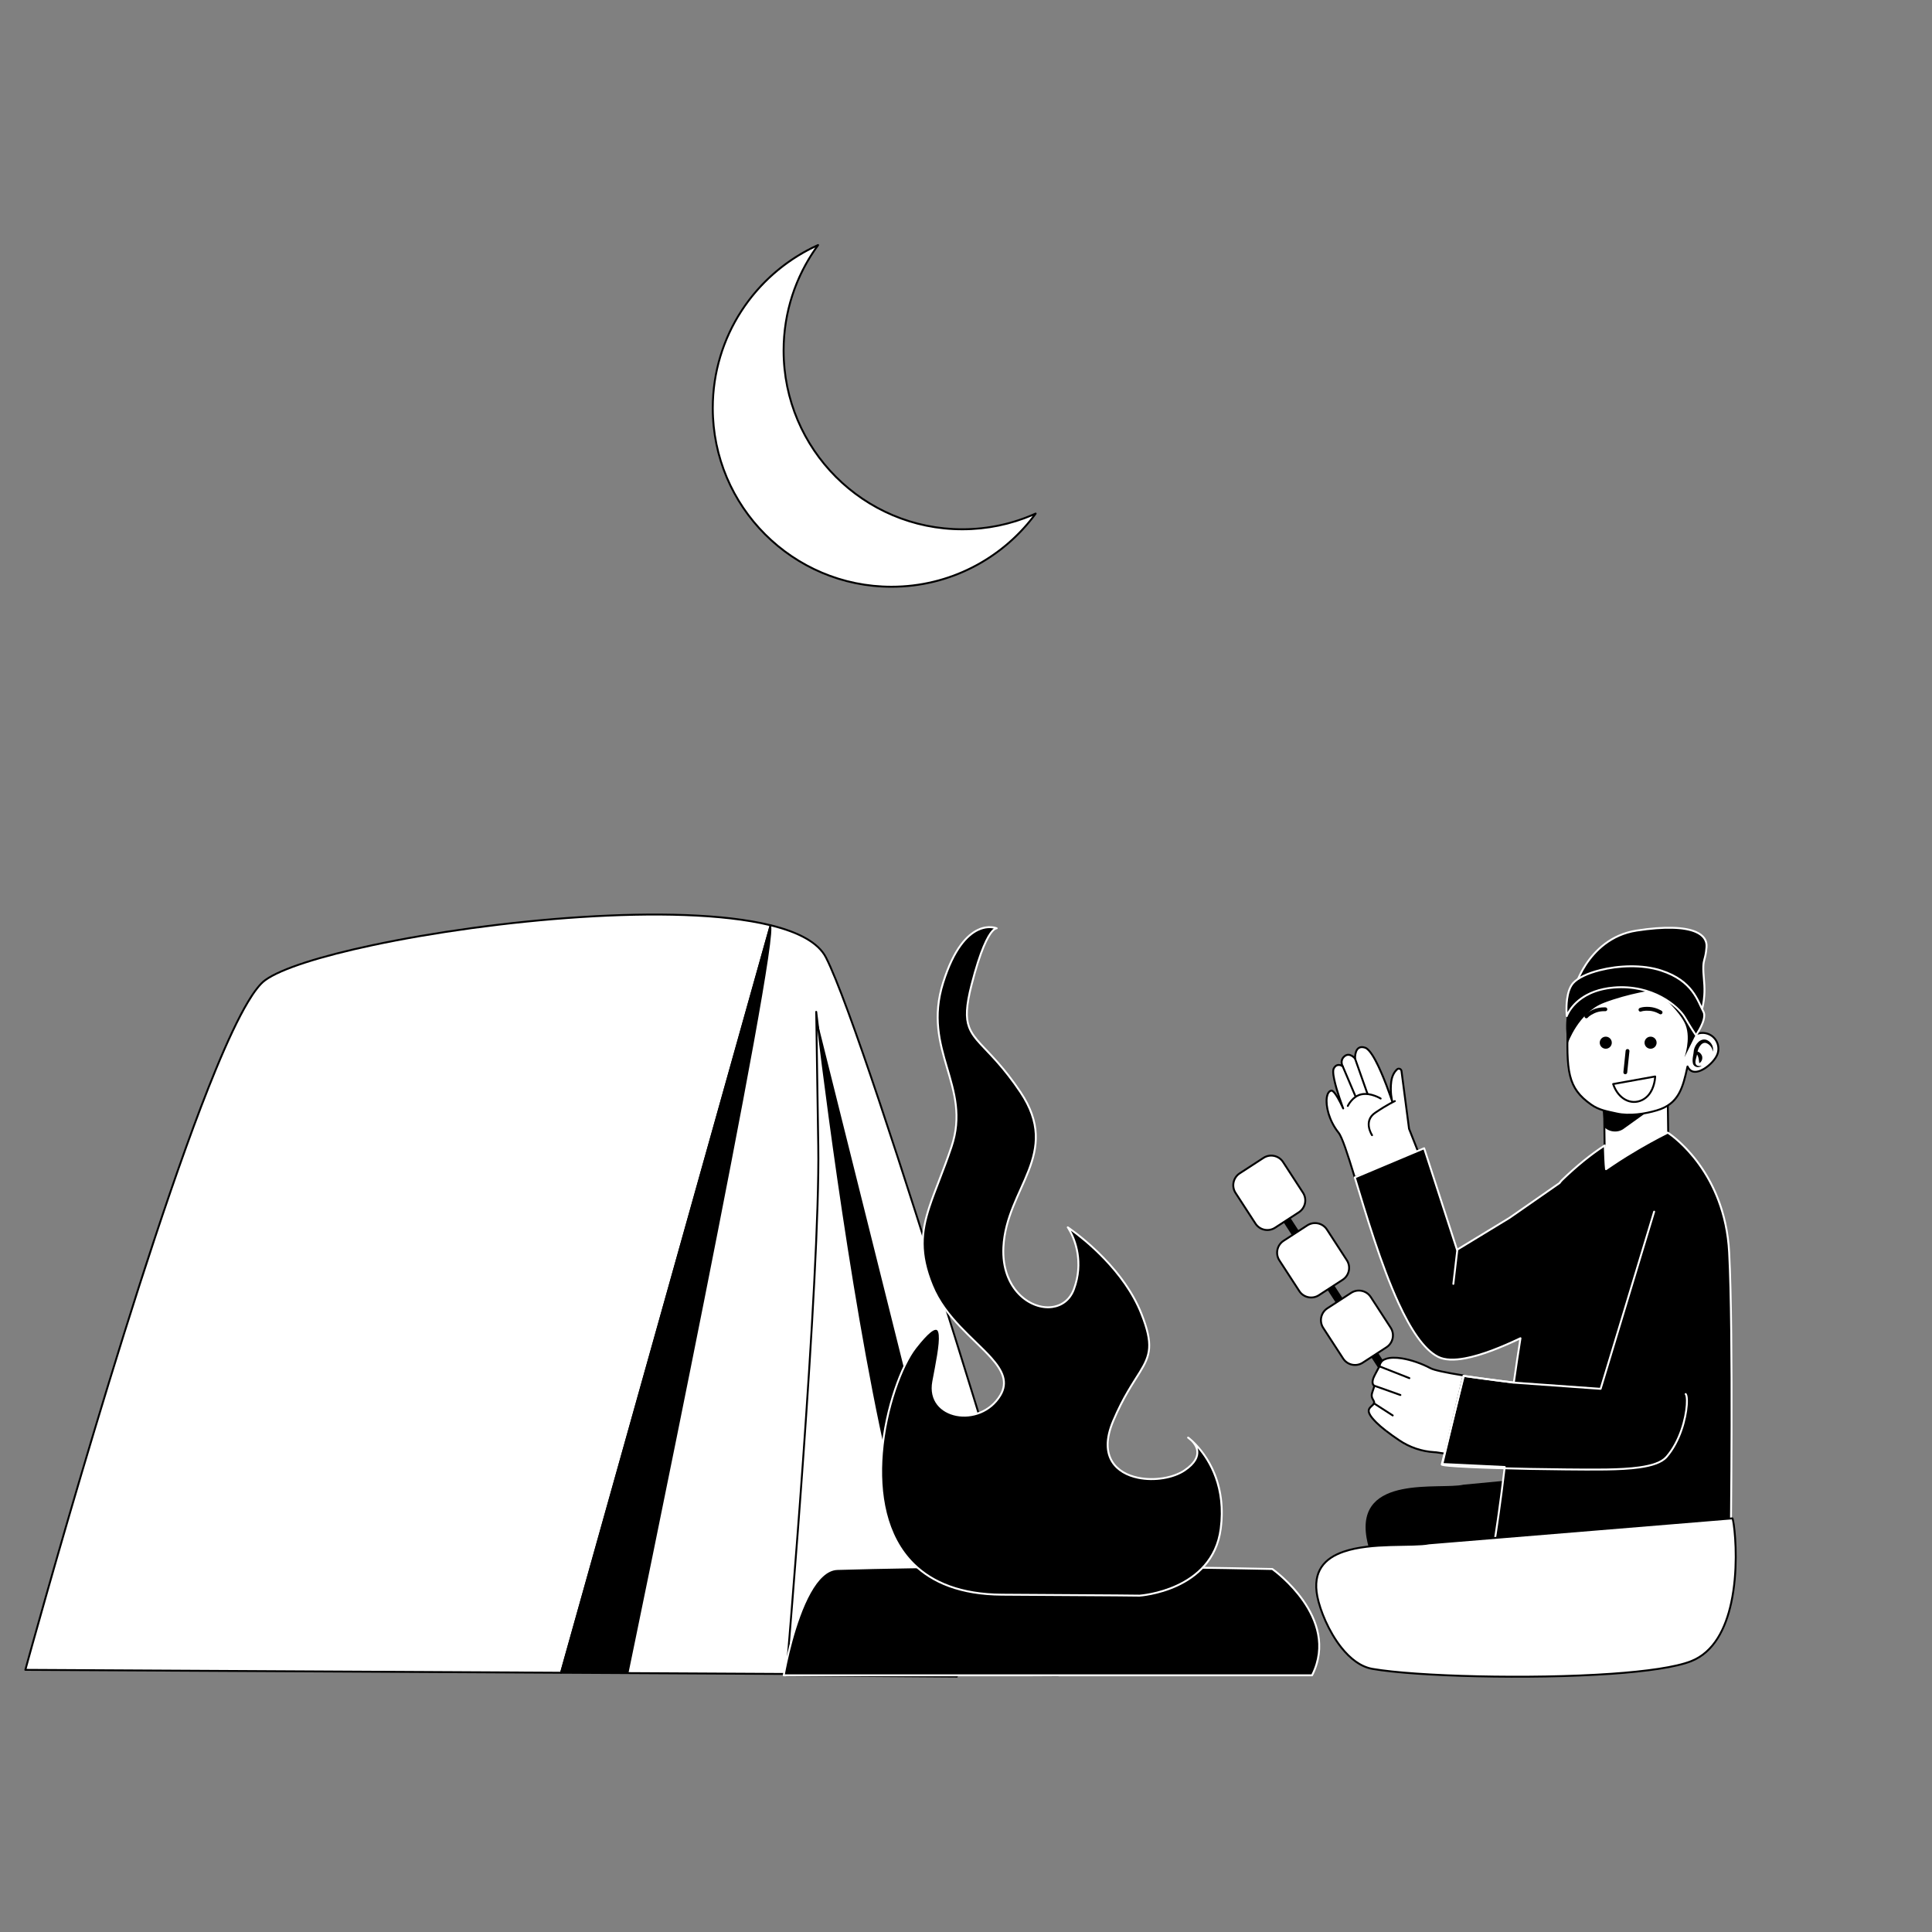 <svg width="168" height="168" viewBox="0 0 168 168" fill="none" xmlns="http://www.w3.org/2000/svg">
<rect x="0" y="0" width="168" height="168" fill="#808080" stroke="none"/>
<path fill-rule="evenodd" clip-rule="evenodd" d="M90.058 44.656C87.229 48.514 82.665 51.021 77.519 51.021C68.943 51.021 61.98 44.06 61.98 35.479C61.98 29.176 65.741 23.747 71.14 21.311C69.253 23.88 68.139 27.053 68.139 30.487C68.139 39.063 75.102 46.024 83.679 46.024C85.952 46.024 88.111 45.534 90.058 44.656Z" fill="white"/>
<path fill-rule="evenodd" clip-rule="evenodd" d="M90.126 44.709C87.282 48.584 82.692 51.105 77.519 51.105C68.897 51.105 61.897 44.104 61.897 35.479C61.897 29.145 65.678 23.681 71.106 21.231C71.141 21.218 71.181 21.227 71.205 21.258C71.229 21.284 71.23 21.328 71.208 21.359C69.331 23.915 68.222 27.071 68.222 30.487C68.222 39.015 75.148 45.94 83.679 45.94C85.94 45.94 88.088 45.455 90.024 44.581C90.059 44.568 90.099 44.576 90.123 44.607C90.147 44.634 90.148 44.678 90.126 44.709ZM89.802 44.863C87.921 45.662 85.852 46.108 83.679 46.108C75.056 46.108 68.056 39.108 68.056 30.487C68.056 27.15 69.103 24.056 70.888 21.518C65.672 24.003 62.063 29.322 62.063 35.479C62.063 44.011 68.989 50.937 77.519 50.937C82.524 50.937 86.976 48.553 89.802 44.863Z" fill="black"/>
<path d="M110.589 103.41L109.997 103.794L121.482 121.475L122.074 121.091L110.589 103.41Z" fill="black"/>
<path fill-rule="evenodd" clip-rule="evenodd" d="M111.571 101.047C111.201 100.477 110.437 100.317 109.868 100.687L107.802 102.029C107.232 102.399 107.068 103.161 107.439 103.731L109.171 106.398C109.542 106.969 110.304 107.129 110.875 106.759L112.941 105.417C113.51 105.047 113.674 104.285 113.304 103.714L111.571 101.047Z" fill="white"/>
<path fill-rule="evenodd" clip-rule="evenodd" d="M111.641 101.002L113.374 103.669C113.769 104.278 113.594 105.092 112.986 105.487L110.92 106.829C110.311 107.224 109.497 107.053 109.101 106.444L107.369 103.777C106.975 103.17 107.148 102.354 107.757 101.958L109.823 100.616C110.431 100.222 111.247 100.395 111.641 101.002ZM111.501 101.092C111.156 100.561 110.445 100.411 109.914 100.756L107.848 102.098C107.316 102.444 107.164 103.155 107.509 103.686L109.241 106.353C109.586 106.884 110.298 107.034 110.829 106.689L112.895 105.347C113.427 105.001 113.579 104.291 113.234 103.759L111.501 101.092Z" fill="black"/>
<path fill-rule="evenodd" clip-rule="evenodd" d="M115.383 106.915C115.012 106.344 114.249 106.185 113.68 106.554L111.614 107.896C111.044 108.267 110.88 109.029 111.251 109.599L112.983 112.266C113.354 112.836 114.116 112.997 114.687 112.627L116.752 111.285C117.321 110.915 117.486 110.152 117.115 109.582L115.383 106.915Z" fill="white"/>
<path fill-rule="evenodd" clip-rule="evenodd" d="M115.453 106.869L117.185 109.537C117.581 110.146 117.406 110.96 116.798 111.355L114.732 112.697C114.123 113.092 113.309 112.921 112.913 112.312L111.181 109.644C110.787 109.038 110.96 108.222 111.569 107.826L113.634 106.484C114.243 106.089 115.059 106.263 115.453 106.869ZM115.313 106.96C114.968 106.429 114.257 106.279 113.725 106.624L111.659 107.966C111.128 108.312 110.976 109.022 111.321 109.554L113.053 112.221C113.398 112.752 114.109 112.902 114.641 112.557L116.707 111.215C117.239 110.869 117.391 110.159 117.045 109.627L115.313 106.96Z" fill="black"/>
<path fill-rule="evenodd" clip-rule="evenodd" d="M119.195 112.783C118.824 112.213 118.061 112.053 117.492 112.423L115.426 113.765C114.855 114.135 114.692 114.897 115.062 115.467L116.795 118.134C117.165 118.705 117.928 118.865 118.498 118.495L120.564 117.153C121.133 116.783 121.298 116.021 120.927 115.45L119.195 112.783Z" fill="white"/>
<path fill-rule="evenodd" clip-rule="evenodd" d="M119.264 112.738L120.997 115.405C121.393 116.014 121.218 116.828 120.609 117.223L118.543 118.565C117.935 118.96 117.121 118.789 116.725 118.18L114.992 115.513C114.598 114.906 114.771 114.09 115.38 113.695L117.446 112.353C118.054 111.958 118.87 112.131 119.264 112.738ZM119.125 112.828C118.78 112.297 118.069 112.147 117.537 112.492L115.471 113.834C114.939 114.18 114.787 114.891 115.132 115.422L116.865 118.089C117.21 118.62 117.921 118.77 118.453 118.425L120.519 117.083C121.05 116.738 121.202 116.027 120.857 115.496L119.125 112.828Z" fill="black"/>
<path d="M145.133 102.993C145.139 102.846 145.132 102.695 145.115 102.544L144.998 93.805C144.82 92.275 143.437 91.182 141.907 91.36C140.807 91.489 139.93 92.242 139.593 93.227C139.463 93.611 139.415 94.026 139.465 94.453L139.578 103.194C139.58 103.22 139.583 103.243 139.589 103.267C139.804 104.755 141.17 105.813 142.67 105.635C144.046 105.474 145.073 104.337 145.133 102.993Z" fill="white"/>
<path fill-rule="evenodd" clip-rule="evenodd" d="M145.216 102.997C145.154 104.381 144.097 105.552 142.68 105.718C141.136 105.901 139.73 104.814 139.507 103.284C139.501 103.257 139.497 103.231 139.495 103.201C139.494 103.199 139.495 103.197 139.494 103.195C139.494 103.195 139.382 94.458 139.382 94.46C139.331 94.021 139.38 93.594 139.514 93.2C139.861 92.186 140.764 91.41 141.897 91.278C143.473 91.094 144.898 92.219 145.081 93.796C145.082 93.798 145.082 93.802 145.082 93.804C145.082 93.804 145.199 102.539 145.198 102.538C145.216 102.692 145.222 102.847 145.216 102.997ZM145.049 102.989C145.055 102.847 145.049 102.7 145.032 102.554C145.032 102.551 145.032 102.548 145.032 102.545C145.032 102.545 144.918 94.031 144.915 93.81C144.74 92.328 143.399 91.271 141.916 91.443C140.849 91.569 139.998 92.299 139.672 93.254C139.545 93.626 139.499 94.029 139.548 94.443C139.549 94.446 139.549 94.449 139.549 94.452C139.549 94.452 139.661 103.19 139.661 103.191C139.663 103.21 139.665 103.227 139.67 103.245C139.671 103.249 139.671 103.252 139.672 103.255C139.88 104.699 141.205 105.725 142.661 105.553C143.995 105.396 144.992 104.293 145.049 102.989Z" fill="black"/>
<path d="M144.927 95.475L141.274 98.093C141.078 98.258 140.846 98.355 140.606 98.383C140.226 98.428 139.797 98.314 139.512 98.019L139.367 96.458C140.161 96.685 141.01 96.763 141.881 96.661C143.019 96.528 144.053 96.106 144.916 95.476L144.927 95.475Z" fill="black"/>
<path d="M148.503 89.896C148.046 89.736 147.563 89.832 147.206 90.108C147.272 89.317 147.257 88.551 147.131 87.841C147.091 87.598 147.036 87.362 146.963 87.133C146.836 86.692 146.653 86.283 146.408 85.912C146.409 85.906 146.403 85.902 146.4 85.894C146.401 85.888 146.394 85.883 146.392 85.876C146.305 85.74 146.212 85.609 146.107 85.488C145.932 85.273 145.738 85.081 145.518 84.906C145.023 84.513 144.415 84.223 143.673 84.053C142.452 83.779 141.201 83.788 140.09 84.088C138.57 84.494 137.306 85.437 136.708 86.918C136.523 87.379 136.4 87.895 136.359 88.46C136.35 88.549 136.345 88.638 136.342 88.731C136.343 88.755 136.34 88.782 136.338 88.806C136.194 93.213 136.31 94.603 138.363 96.05C139.039 96.527 139.708 96.631 140.565 96.823C141.682 97.076 143.054 96.858 144.076 96.553C145.964 95.997 146.325 94.635 146.74 92.736C146.833 92.939 146.969 93.096 147.162 93.163C147.88 93.415 149.096 92.368 149.348 91.65C149.599 90.932 149.221 90.147 148.503 89.896Z" fill="white"/>
<path d="M139.631 91.194C139.921 91.194 140.156 90.959 140.156 90.669C140.156 90.379 139.921 90.144 139.631 90.144C139.342 90.144 139.107 90.379 139.107 90.669C139.107 90.959 139.342 91.194 139.631 91.194Z" fill="black"/>
<path d="M143.528 91.194C143.818 91.194 144.053 90.959 144.053 90.669C144.053 90.379 143.818 90.144 143.528 90.144C143.238 90.144 143.003 90.379 143.003 90.669C143.003 90.959 143.238 91.194 143.528 91.194Z" fill="black"/>
<path fill-rule="evenodd" clip-rule="evenodd" d="M146.48 85.875L146.478 85.867C146.479 85.867 146.479 85.867 146.479 85.867C146.728 86.244 146.913 86.66 147.043 87.108C147.117 87.34 147.173 87.581 147.214 87.826C147.332 88.491 147.353 89.205 147.303 89.942C147.661 89.729 148.106 89.668 148.531 89.817C149.292 90.083 149.693 90.916 149.427 91.678C149.271 92.123 148.759 92.691 148.212 93.017C147.835 93.243 147.442 93.35 147.135 93.242C146.988 93.191 146.869 93.093 146.776 92.964C146.37 94.787 145.952 96.087 144.1 96.632C143.065 96.942 141.677 97.16 140.547 96.904C139.678 96.709 139 96.602 138.315 96.118C136.241 94.656 136.109 93.256 136.255 88.803C136.254 88.801 136.255 88.8 136.255 88.798C136.257 88.778 136.26 88.754 136.259 88.734C136.259 88.732 136.259 88.73 136.259 88.728C136.262 88.634 136.267 88.543 136.276 88.454C136.318 87.879 136.442 87.355 136.631 86.887C137.239 85.38 138.523 84.42 140.068 84.007C141.192 83.704 142.456 83.694 143.691 83.972C144.447 84.144 145.066 84.441 145.57 84.841C145.795 85.019 145.993 85.215 146.17 85.434C146.278 85.558 146.374 85.692 146.462 85.832C146.465 85.837 146.468 85.842 146.47 85.847C146.468 85.843 146.464 85.835 146.464 85.835C146.464 85.835 146.474 85.855 146.48 85.875ZM148.476 89.974C148.046 89.824 147.593 89.915 147.257 90.174C147.231 90.194 147.196 90.197 147.167 90.181C147.138 90.166 147.121 90.134 147.123 90.101C147.189 89.317 147.174 88.559 147.05 87.855C147.049 87.855 147.049 87.855 147.049 87.854C147.009 87.616 146.955 87.383 146.884 87.158C146.883 87.157 146.883 87.157 146.883 87.156C146.758 86.723 146.579 86.322 146.339 85.958C146.335 85.952 146.332 85.945 146.329 85.938C146.327 85.933 146.324 85.928 146.322 85.924C146.322 85.922 146.321 85.921 146.321 85.92C146.237 85.787 146.146 85.66 146.044 85.543C146.044 85.542 146.043 85.541 146.042 85.54C145.872 85.33 145.682 85.142 145.466 84.971C144.981 84.586 144.383 84.301 143.655 84.134C142.447 83.863 141.21 83.872 140.112 84.168C138.618 84.567 137.373 85.493 136.786 86.949C136.603 87.403 136.483 87.91 136.443 88.466C136.443 88.467 136.443 88.468 136.443 88.468C136.434 88.554 136.428 88.641 136.425 88.729C136.426 88.756 136.424 88.785 136.421 88.812C136.279 93.171 136.38 94.55 138.411 95.982C139.078 96.452 139.738 96.552 140.583 96.741C141.686 96.991 143.042 96.775 144.052 96.473L144.053 96.473C145.907 95.927 146.252 94.583 146.659 92.718C146.667 92.683 146.696 92.656 146.732 92.653C146.768 92.649 146.802 92.668 146.816 92.701C146.899 92.883 147.018 93.025 147.19 93.085C147.458 93.178 147.798 93.071 148.127 92.874C148.639 92.569 149.123 92.039 149.269 91.623C149.505 90.948 149.15 90.21 148.476 89.974ZM146.478 85.867C146.475 85.859 146.472 85.853 146.472 85.853C146.472 85.853 146.477 85.861 146.478 85.865L146.478 85.867Z" fill="black"/>
<path fill-rule="evenodd" clip-rule="evenodd" d="M140.352 84.879C137.924 84.972 137.04 85.609 137.04 85.609C137.04 85.609 137.28 84.815 137.897 83.875C138.676 82.688 140.056 81.268 142.311 80.922C146.351 80.295 148.517 80.892 148.395 82.362C148.273 83.835 147.98 83.175 148.183 85.365C148.223 85.795 148.224 86.192 148.199 86.552C148.115 87.789 147.73 88.582 147.612 88.799C147.455 88.562 147.168 88.116 146.788 87.462C146.195 86.439 143.94 84.565 140.593 84.852C140.511 84.859 140.431 84.869 140.352 84.879Z" fill="black"/>
<path fill-rule="evenodd" clip-rule="evenodd" d="M140.355 84.962C137.961 85.052 137.088 85.676 137.088 85.676C137.059 85.699 137.02 85.699 136.991 85.679C136.962 85.656 136.95 85.619 136.96 85.586C136.96 85.586 137.203 84.782 137.827 83.832C138.616 82.629 140.015 81.192 142.298 80.838C144.744 80.458 146.508 80.528 147.503 80.962C148.199 81.269 148.529 81.745 148.478 82.369C148.428 82.969 148.351 83.219 148.289 83.445C148.199 83.779 148.145 84.062 148.266 85.356C148.306 85.792 148.307 86.196 148.282 86.559C148.196 87.812 147.805 88.619 147.685 88.839C147.671 88.866 147.644 88.883 147.615 88.883C147.586 88.886 147.558 88.869 147.542 88.846C147.385 88.609 147.097 88.159 146.716 87.502C146.131 86.496 143.902 84.652 140.6 84.936C140.519 84.942 140.44 84.952 140.362 84.962C140.36 84.962 140.357 84.962 140.355 84.962ZM140.345 84.796H140.346C140.424 84.785 140.504 84.779 140.586 84.772C143.977 84.479 146.259 86.386 146.861 87.419C147.183 87.976 147.437 88.379 147.603 88.636C147.757 88.316 148.044 87.593 148.116 86.546C148.14 86.192 148.139 85.799 148.1 85.372C147.976 84.039 148.036 83.746 148.128 83.402C148.188 83.182 148.263 82.935 148.311 82.355C148.357 81.802 148.053 81.385 147.436 81.115C146.46 80.689 144.726 80.632 142.324 81.002C140.098 81.345 138.736 82.752 137.966 83.922C137.546 84.562 137.303 85.136 137.192 85.426C137.575 85.236 138.538 84.865 140.345 84.796Z" fill="white"/>
<path d="M148.934 91.448C148.9 91.073 148.639 90.793 148.35 90.695C147.907 90.585 147.606 91.24 147.58 91.649C147.545 91.886 147.306 92.403 147.503 92.596C147.601 92.709 147.792 92.728 147.969 92.669C147.749 92.895 147.274 92.811 147.206 92.452C147.126 92.067 147.271 91.687 147.294 91.315C147.39 90.818 147.882 90.199 148.448 90.447C148.836 90.632 149.049 91.082 148.934 91.448Z" fill="black"/>
<path d="M147.762 92.453C147.711 92 147.686 91.783 147.403 91.467C147.652 91.35 147.9 91.572 147.997 91.804C148.077 92.052 147.987 92.326 147.762 92.453Z" fill="black"/>
<path fill-rule="evenodd" clip-rule="evenodd" d="M139.613 87.598C139.704 87.605 139.772 87.686 139.765 87.778C139.757 87.869 139.676 87.937 139.585 87.93C139.585 87.93 139.121 87.891 138.658 88.1C138.221 88.296 138.078 88.479 138.078 88.479C138.023 88.553 137.919 88.569 137.845 88.514C137.771 88.46 137.755 88.355 137.81 88.281C137.81 88.281 137.979 88.04 138.52 87.796C139.066 87.55 139.613 87.598 139.613 87.598Z" fill="black"/>
<path fill-rule="evenodd" clip-rule="evenodd" d="M144.49 87.896C144.567 87.946 144.589 88.049 144.539 88.127C144.489 88.204 144.386 88.226 144.309 88.177C144.309 88.177 143.917 87.925 143.41 87.892C142.933 87.862 142.721 87.955 142.721 87.955C142.638 87.995 142.538 87.96 142.498 87.877C142.458 87.794 142.494 87.694 142.576 87.655C142.576 87.655 142.839 87.521 143.432 87.559C144.029 87.598 144.49 87.896 144.49 87.896Z" fill="black"/>
<path d="M140.274 94.264L143.927 93.606C143.927 93.606 143.903 95.109 142.799 95.653C141.81 96.141 140.696 95.536 140.274 94.264Z" fill="white"/>
<path fill-rule="evenodd" clip-rule="evenodd" d="M140.259 94.182L143.912 93.524C143.937 93.52 143.962 93.527 143.981 93.543C144 93.559 144.011 93.583 144.011 93.608C144.011 93.608 144.002 94.165 143.749 94.732C143.578 95.115 143.296 95.501 142.835 95.728C141.803 96.237 140.635 95.617 140.195 94.29C140.194 94.286 140.193 94.282 140.192 94.279C140.185 94.238 140.208 94.198 140.248 94.185C140.252 94.184 140.256 94.183 140.259 94.182ZM140.385 94.329C140.81 95.484 141.839 96.033 142.762 95.579C143.184 95.371 143.44 95.015 143.596 94.664C143.771 94.272 143.823 93.885 143.838 93.707L140.385 94.329Z" fill="black"/>
<path fill-rule="evenodd" clip-rule="evenodd" d="M141.359 91.371C141.368 91.28 141.45 91.213 141.542 91.223C141.633 91.233 141.699 91.315 141.69 91.406L141.496 93.264C141.487 93.355 141.405 93.421 141.313 93.412C141.222 93.402 141.155 93.32 141.165 93.229L141.359 91.371Z" fill="black"/>
<path d="M117.806 102.385L123.395 100.351L122.525 98.153L121.87 93.134C121.846 92.945 121.615 92.861 121.475 92.994C121.276 93.184 121.049 93.512 120.979 94.043C120.862 94.93 121.032 95.654 121.077 95.821C120.938 95.401 119.601 91.402 118.705 91.102C117.758 90.786 117.833 92.05 117.833 92.05C117.833 92.05 117.364 91.469 116.913 91.849C116.461 92.228 116.758 92.723 116.758 92.723C116.758 92.723 116.267 92.358 115.977 92.914C115.698 93.456 116.734 96.215 116.799 96.385C116.737 96.255 116.072 94.773 115.763 94.838C115.088 94.98 115.214 97.021 116.392 98.487C116.718 98.892 117.195 100.385 117.806 102.385Z" fill="white"/>
<path fill-rule="evenodd" clip-rule="evenodd" d="M117.806 102.385L117.726 102.409C117.12 100.425 116.651 98.942 116.327 98.54C115.485 97.492 115.173 96.155 115.296 95.398C115.355 95.038 115.516 94.805 115.746 94.756C115.802 94.745 115.867 94.76 115.935 94.808C116.01 94.86 116.094 94.953 116.179 95.07C116.229 95.14 116.281 95.219 116.332 95.303C116.186 94.851 116.032 94.333 115.938 93.888C115.882 93.622 115.847 93.382 115.846 93.197C115.846 93.06 115.865 92.95 115.903 92.876V92.875C116.003 92.684 116.126 92.59 116.246 92.549C116.375 92.505 116.503 92.523 116.605 92.556C116.554 92.356 116.549 92.046 116.859 91.785C117.119 91.567 117.383 91.622 117.583 91.735C117.648 91.771 117.705 91.814 117.753 91.854C117.761 91.734 117.783 91.577 117.835 91.43C117.892 91.273 117.984 91.129 118.127 91.045C118.269 90.962 118.464 90.934 118.731 91.024C118.85 91.063 118.977 91.159 119.106 91.302C119.285 91.501 119.473 91.793 119.659 92.135C120.123 92.989 120.577 94.16 120.863 94.952C120.848 94.683 120.852 94.369 120.896 94.033C120.97 93.476 121.209 93.132 121.418 92.934C121.606 92.754 121.92 92.867 121.952 93.124L122.607 98.132L123.472 100.32C123.481 100.341 123.48 100.365 123.471 100.385C123.462 100.406 123.445 100.422 123.424 100.429L117.835 102.463L117.806 102.385ZM117.86 102.277L123.286 100.302L122.448 98.184C122.445 98.178 122.444 98.171 122.443 98.164L121.787 93.145C121.771 93.023 121.622 92.969 121.533 93.055C121.343 93.235 121.128 93.549 121.062 94.055C120.947 94.925 121.113 95.636 121.157 95.799C121.169 95.843 121.144 95.888 121.101 95.9C121.057 95.913 121.012 95.89 120.998 95.847C120.901 95.554 120.219 93.514 119.513 92.215C119.334 91.886 119.155 91.605 118.982 91.414C118.876 91.297 118.775 91.214 118.679 91.182C118.472 91.113 118.321 91.125 118.211 91.189C118.102 91.253 118.035 91.366 117.992 91.486C117.898 91.747 117.916 92.046 117.916 92.046C117.918 92.082 117.897 92.115 117.863 92.128C117.829 92.141 117.791 92.131 117.768 92.103C117.768 92.103 117.661 91.97 117.501 91.88C117.354 91.797 117.158 91.752 116.967 91.913C116.57 92.246 116.829 92.68 116.829 92.68C116.85 92.714 116.843 92.758 116.814 92.785C116.784 92.811 116.74 92.814 116.708 92.79C116.708 92.79 116.506 92.636 116.3 92.706C116.212 92.737 116.125 92.811 116.051 92.953C116.022 93.008 116.012 93.093 116.013 93.197C116.013 93.373 116.047 93.601 116.101 93.853C116.313 94.856 116.831 96.237 116.877 96.355C116.893 96.397 116.873 96.444 116.832 96.462C116.791 96.479 116.743 96.461 116.724 96.421C116.681 96.331 116.346 95.585 116.044 95.168C115.972 95.069 115.903 94.989 115.84 94.945C115.817 94.929 115.799 94.916 115.78 94.92C115.7 94.937 115.635 94.989 115.584 95.067C115.525 95.158 115.484 95.28 115.461 95.425C115.343 96.151 115.649 97.431 116.457 98.435C116.781 98.838 117.257 100.305 117.86 102.277Z" fill="black"/>
<path fill-rule="evenodd" clip-rule="evenodd" d="M119.377 98.665C119.403 98.703 119.392 98.755 119.354 98.781C119.316 98.806 119.264 98.796 119.239 98.758C119.239 98.758 118.385 97.469 119.54 96.689C120.639 95.946 121.257 95.672 121.257 95.672C121.3 95.653 121.349 95.672 121.368 95.714C121.386 95.756 121.367 95.805 121.325 95.824C121.325 95.824 120.716 96.095 119.634 96.827C118.608 97.52 119.377 98.665 119.377 98.665Z" fill="black"/>
<path fill-rule="evenodd" clip-rule="evenodd" d="M117.275 96.205C117.256 96.247 117.206 96.265 117.165 96.246C117.123 96.227 117.105 96.177 117.124 96.136C117.124 96.136 117.541 95.239 118.387 95.073C119.222 94.909 120.101 95.453 120.101 95.453C120.14 95.478 120.152 95.529 120.128 95.569C120.104 95.608 120.052 95.62 120.013 95.595C120.013 95.595 119.195 95.085 118.419 95.237C117.651 95.388 117.275 96.205 117.275 96.205Z" fill="black"/>
<path fill-rule="evenodd" clip-rule="evenodd" d="M117.92 95.244C117.939 95.287 117.919 95.335 117.876 95.354C117.834 95.371 117.785 95.352 117.767 95.31L116.681 92.755C116.663 92.713 116.683 92.664 116.726 92.646C116.767 92.628 116.817 92.648 116.835 92.69L117.92 95.244Z" fill="black"/>
<path fill-rule="evenodd" clip-rule="evenodd" d="M118.996 95.105C119.011 95.148 118.988 95.195 118.945 95.211C118.902 95.227 118.854 95.203 118.838 95.16L117.745 92.06C117.73 92.017 117.753 91.969 117.796 91.954C117.84 91.938 117.887 91.962 117.902 92.005L118.996 95.105Z" fill="black"/>
<path d="M119.516 120.511L119.319 121.105C119.298 121.17 119.287 121.228 119.28 121.281C119.247 121.622 119.502 121.777 119.492 121.957C119.493 122.018 119.463 122.077 119.395 122.149C119.149 122.391 118.854 122.545 119.13 123.027C119.226 123.198 119.397 123.409 119.666 123.68C119.886 123.903 120.166 124.143 120.473 124.38C120.489 124.39 120.497 124.398 120.497 124.398C120.873 124.691 121.283 124.984 121.673 125.244C122.575 125.854 123.619 126.21 124.705 126.275L124.89 126.289L125.641 126.401L127.264 119.606C125.793 119.373 124.711 119.148 124.396 118.978C123.117 118.299 121.403 117.847 120.504 118.167C120.445 118.186 120.384 118.211 120.328 118.24C119.978 118.436 119.953 118.821 119.953 118.821C119.953 118.821 119.893 118.892 119.587 119.49L119.585 119.498C119.562 119.542 119.54 119.585 119.517 119.628C119.478 119.703 119.45 119.77 119.426 119.831L119.426 119.834C119.215 120.385 119.516 120.511 119.516 120.511Z" fill="white"/>
<path fill-rule="evenodd" clip-rule="evenodd" d="M119.417 120.545C119.385 120.518 119.347 120.477 119.317 120.415C119.262 120.303 119.23 120.112 119.348 119.804L119.407 119.89L119.426 119.914L119.349 119.8C119.373 119.737 119.402 119.668 119.443 119.589C119.466 119.546 119.488 119.503 119.511 119.459L119.557 119.535L119.587 119.573L119.513 119.451C119.743 119.001 119.839 118.843 119.873 118.791C119.885 118.698 119.953 118.354 120.288 118.167C120.289 118.167 120.289 118.166 120.29 118.166C120.35 118.135 120.414 118.108 120.477 118.088C120.847 117.956 121.351 117.95 121.907 118.036C122.726 118.164 123.66 118.493 124.436 118.904L124.436 118.905C124.748 119.072 125.82 119.292 127.278 119.523C127.301 119.527 127.321 119.54 127.334 119.559C127.347 119.579 127.351 119.602 127.346 119.625L125.722 126.42C125.712 126.462 125.671 126.49 125.628 126.483L124.881 126.371L124.7 126.358C123.599 126.291 122.54 125.931 121.627 125.313C121.235 125.051 120.823 124.758 120.446 124.463C120.46 124.475 120.478 124.481 120.497 124.481C120.533 124.481 120.564 124.458 120.576 124.425C120.582 124.406 120.582 124.386 120.575 124.368C120.595 124.429 120.497 124.481 120.497 124.481C120.497 124.481 120.47 124.476 120.43 124.451C120.427 124.449 120.425 124.448 120.423 124.446C120.112 124.206 119.83 123.964 119.607 123.739C119.331 123.461 119.156 123.244 119.057 123.068C118.965 122.906 118.932 122.776 118.936 122.667C118.94 122.534 118.998 122.429 119.082 122.333C119.155 122.251 119.248 122.176 119.336 122.09C119.384 122.039 119.409 122 119.409 121.957C119.409 121.955 119.409 121.954 119.409 121.952C119.41 121.921 119.399 121.891 119.383 121.859C119.362 121.816 119.333 121.77 119.305 121.72C119.239 121.603 119.179 121.464 119.197 121.272C119.197 121.272 119.198 121.271 119.198 121.27C119.205 121.212 119.217 121.149 119.24 121.078L119.417 120.545ZM120.552 124.335C120.925 124.626 121.332 124.916 121.719 125.174L121.72 125.174C122.609 125.776 123.639 126.127 124.711 126.191C124.711 126.192 124.711 126.192 124.712 126.192L124.896 126.205C124.899 126.205 124.901 126.206 124.903 126.206L125.577 126.307L127.163 119.674C125.723 119.443 124.669 119.219 124.358 119.052C123.598 118.648 122.683 118.326 121.881 118.201C121.357 118.119 120.881 118.121 120.532 118.245C120.532 118.245 120.531 118.245 120.53 118.246C120.475 118.263 120.42 118.286 120.368 118.313C120.06 118.487 120.036 118.826 120.036 118.826C120.035 118.844 120.029 118.86 120.018 118.873C120.018 118.873 119.933 118.998 119.666 119.518C119.663 119.529 119.659 119.537 119.655 119.544C119.633 119.585 119.612 119.625 119.591 119.666C119.554 119.738 119.527 119.802 119.504 119.86L119.443 119.902L119.426 119.917L119.503 119.863C119.327 120.325 119.548 120.434 119.548 120.434L119.516 120.511L119.595 120.537L119.398 121.131C119.379 121.189 119.369 121.242 119.363 121.29C119.346 121.472 119.424 121.594 119.484 121.697C119.538 121.789 119.579 121.872 119.575 121.957C119.575 121.958 119.575 121.959 119.575 121.96C119.575 122.037 119.542 122.115 119.455 122.206C119.454 122.207 119.454 122.208 119.453 122.208C119.368 122.291 119.278 122.364 119.207 122.443C119.149 122.509 119.105 122.581 119.102 122.673C119.099 122.758 119.129 122.858 119.202 122.985C119.202 122.985 119.203 122.986 119.203 122.986C119.296 123.153 119.463 123.358 119.725 123.621H119.725C119.943 123.841 120.219 124.078 120.521 124.312C120.537 124.321 120.546 124.33 120.552 124.335Z" fill="black"/>
<path fill-rule="evenodd" clip-rule="evenodd" d="M119.98 118.914C119.938 118.897 119.916 118.849 119.933 118.806C119.95 118.763 119.999 118.742 120.042 118.759L122.585 119.761C122.628 119.778 122.649 119.826 122.632 119.869C122.615 119.912 122.566 119.933 122.524 119.916L119.98 118.914Z" fill="black"/>
<path fill-rule="evenodd" clip-rule="evenodd" d="M119.444 120.566C119.4 120.55 119.378 120.502 119.393 120.459C119.408 120.415 119.456 120.393 119.5 120.408L121.801 121.226C121.845 121.241 121.867 121.288 121.852 121.332C121.837 121.375 121.789 121.398 121.745 121.383L119.444 120.566Z" fill="black"/>
<path fill-rule="evenodd" clip-rule="evenodd" d="M119.425 122.097C119.387 122.072 119.376 122.02 119.4 121.982C119.425 121.943 119.476 121.932 119.516 121.957L121.15 123.012C121.189 123.036 121.2 123.088 121.175 123.127C121.15 123.165 121.098 123.176 121.06 123.152L119.425 122.097Z" fill="black"/>
<path d="M118.833 133.732C119.171 135.689 120.742 139.567 122.996 140.016C127.701 140.952 143.198 141.097 147.06 139.349C151.391 137.389 150.397 127.377 150.183 126.927L127.26 129.102C125.255 129.569 117.871 128.158 118.833 133.732Z" fill="black"/>
<path d="M117.807 102.385C119.411 107.649 121.938 116.403 125.041 117.98C126.522 118.73 129.489 117.666 132.215 116.366C132.012 117.643 131.819 118.937 131.639 120.213C130.052 120.033 128.528 119.833 127.258 119.633L125.425 127.304L130.846 127.565C130.443 131.002 129.985 133.895 129.985 133.895H133.146C133.142 134.485 133.142 134.815 133.142 134.815H150.491C150.491 134.815 150.744 116.183 150.361 108.896C149.974 101.612 145.023 98.491 145.023 98.491C145.023 98.491 144.733 98.631 144.25 98.885C143.36 99.355 141.823 100.205 140.233 101.275C140.04 101.402 139.846 101.535 139.653 101.668C139.593 101.171 139.546 99.748 139.549 99.598C138.372 100.355 137.119 101.372 135.852 102.588C135.772 102.665 135.689 102.762 135.609 102.875L131.252 105.905L126.698 108.676L123.838 99.848L117.807 102.385Z" fill="black"/>
<path fill-rule="evenodd" clip-rule="evenodd" d="M117.775 102.309L123.806 99.772C123.827 99.762 123.852 99.763 123.873 99.773C123.894 99.782 123.91 99.8 123.917 99.823L126.745 108.55L131.207 105.836L135.549 102.815C135.63 102.702 135.714 102.606 135.795 102.529C137.066 101.307 138.323 100.288 139.504 99.528C139.53 99.512 139.563 99.511 139.589 99.526C139.616 99.541 139.633 99.569 139.632 99.6C139.629 99.737 139.668 100.942 139.721 101.52C139.876 101.413 140.031 101.307 140.187 101.206C141.78 100.134 143.319 99.282 144.211 98.811C144.696 98.557 144.987 98.416 144.987 98.416C145.013 98.404 145.043 98.406 145.068 98.421C145.068 98.421 150.055 101.56 150.444 108.892C150.827 116.18 150.574 134.816 150.574 134.816C150.573 134.862 150.536 134.899 150.491 134.899H133.142C133.096 134.899 133.059 134.861 133.059 134.815C133.059 134.815 133.059 134.516 133.062 133.978H129.985C129.961 133.978 129.937 133.968 129.922 133.949C129.906 133.931 129.899 133.906 129.903 133.882C129.903 133.882 130.353 131.04 130.753 127.644L125.421 127.388C125.396 127.386 125.373 127.374 125.358 127.354C125.343 127.335 125.338 127.309 125.344 127.285L127.177 119.614C127.187 119.572 127.228 119.545 127.271 119.551C128.519 119.748 130.011 119.944 131.567 120.122C131.737 118.923 131.918 117.709 132.108 116.51C130.508 117.265 128.836 117.93 127.436 118.193C126.457 118.376 125.609 118.361 125.004 118.055C123.75 117.418 122.585 115.626 121.54 113.36C119.987 109.99 118.691 105.571 117.728 102.41C117.715 102.369 117.736 102.325 117.775 102.309ZM117.909 102.433C118.868 105.583 120.153 109.952 121.692 113.291C122.717 115.514 123.849 117.281 125.079 117.906C125.658 118.199 126.469 118.204 127.405 118.029C128.835 117.761 130.55 117.068 132.179 116.291C132.207 116.278 132.24 116.281 132.265 116.3C132.29 116.318 132.302 116.349 132.298 116.38C132.094 117.656 131.901 118.949 131.721 120.225C131.715 120.27 131.674 120.302 131.629 120.296C130.073 120.12 128.577 119.924 127.321 119.728L125.529 127.226L130.85 127.481C130.873 127.483 130.895 127.493 130.91 127.511C130.925 127.528 130.932 127.551 130.929 127.574C130.569 130.646 130.165 133.283 130.082 133.812H133.145C133.168 133.812 133.189 133.821 133.204 133.836C133.22 133.852 133.229 133.873 133.229 133.895C133.226 134.313 133.226 134.6 133.225 134.732H150.408C150.426 133.387 150.646 115.904 150.277 108.9C149.913 102.04 145.477 98.895 145.017 98.587C144.921 98.635 144.663 98.763 144.289 98.959C143.4 99.428 141.866 100.276 140.28 101.344C140.279 101.344 140.279 101.345 140.279 101.345C140.086 101.471 139.893 101.604 139.7 101.737C139.676 101.754 139.645 101.757 139.618 101.745C139.592 101.733 139.573 101.708 139.57 101.679C139.519 101.256 139.477 100.168 139.467 99.751C138.332 100.495 137.127 101.479 135.91 102.649C135.833 102.722 135.754 102.815 135.677 102.923C135.671 102.931 135.665 102.938 135.657 102.944L131.3 105.974C131.298 105.975 131.297 105.976 131.295 105.977L126.741 108.747C126.72 108.76 126.693 108.763 126.669 108.754C126.645 108.745 126.627 108.726 126.619 108.702L123.787 99.96L117.909 102.433Z" fill="white"/>
<path d="M114.553 138.836C114.942 140.792 116.75 144.671 119.346 145.119C124.762 146.055 142.604 146.201 147.05 144.453C152.037 142.492 150.893 132.48 150.647 132.03L124.255 134.205C121.947 134.673 113.445 133.262 114.553 138.836Z" fill="white"/>
<path fill-rule="evenodd" clip-rule="evenodd" d="M114.471 138.852C114.244 137.71 114.415 136.855 114.846 136.212C115.276 135.571 115.969 135.141 116.798 134.854C118.02 134.43 119.54 134.317 120.93 134.275C122.304 134.233 123.549 134.263 124.238 134.123C124.242 134.123 124.245 134.122 124.248 134.122L150.64 131.948C150.673 131.945 150.704 131.962 150.72 131.991C150.751 132.047 150.799 132.249 150.844 132.563C151.018 133.764 151.205 136.689 150.623 139.38C150.134 141.642 149.101 143.736 147.081 144.53C145.742 145.057 143.194 145.414 140.135 145.628C133.016 146.126 123.127 145.858 119.332 145.202C118.275 145.019 117.344 144.281 116.585 143.329C115.457 141.916 114.707 140.035 114.471 138.852ZM114.635 138.82C114.866 139.984 115.605 141.835 116.715 143.225C117.447 144.143 118.341 144.861 119.36 145.038C123.148 145.692 133.019 145.959 140.123 145.462C143.16 145.249 145.691 144.898 147.02 144.375C148.989 143.601 149.984 141.55 150.46 139.345C151.037 136.677 150.852 133.777 150.679 132.587C150.647 132.362 150.617 132.201 150.592 132.119L124.267 134.288C123.571 134.427 122.318 134.4 120.935 134.441C119.562 134.483 118.06 134.593 116.852 135.012C116.06 135.286 115.395 135.693 114.984 136.305C114.574 136.917 114.419 137.732 114.635 138.82Z" fill="black"/>
<path fill-rule="evenodd" clip-rule="evenodd" d="M125.464 127.302C125.485 127.307 125.511 127.314 125.538 127.318C125.649 127.338 125.818 127.358 126.036 127.378C127.671 127.524 132.064 127.658 136.143 127.691C138.582 127.711 140.872 127.75 142.539 127.517C143.627 127.364 144.447 127.1 144.857 126.627C146.028 125.273 146.513 123.319 146.595 122.163C146.615 121.87 146.609 121.63 146.582 121.465C146.567 121.375 146.55 121.311 146.52 121.281C146.488 121.248 146.488 121.195 146.521 121.163C146.553 121.131 146.606 121.131 146.639 121.163C146.674 121.199 146.707 121.262 146.729 121.353C146.772 121.525 146.786 121.812 146.76 122.174C146.678 123.356 146.18 125.353 144.983 126.736C144.555 127.231 143.701 127.522 142.562 127.682C140.889 127.916 138.59 127.878 136.141 127.858C132.057 127.824 127.658 127.69 126.021 127.543C125.682 127.513 125.458 127.48 125.373 127.45C125.321 127.43 125.298 127.401 125.289 127.382C125.282 127.366 125.281 127.346 125.285 127.329L127.206 119.632C127.217 119.591 127.256 119.564 127.298 119.57L131.568 120.14L139.124 120.68L143.76 105.338C143.773 105.294 143.819 105.268 143.863 105.282C143.907 105.295 143.933 105.342 143.919 105.386L139.264 120.792C139.252 120.83 139.217 120.854 139.178 120.851L131.553 120.306C131.552 120.306 131.55 120.306 131.548 120.306L127.35 119.745L125.464 127.302Z" fill="white"/>
<path fill-rule="evenodd" clip-rule="evenodd" d="M126.647 108.616C126.652 108.57 126.694 108.538 126.739 108.543C126.785 108.548 126.818 108.589 126.813 108.635L126.46 111.651C126.455 111.697 126.414 111.73 126.368 111.724C126.323 111.719 126.29 111.678 126.295 111.632L126.647 108.616Z" fill="white"/>
<path fill-rule="evenodd" clip-rule="evenodd" d="M48.788 145.454L2.202 145.206C2.202 145.206 17.514 89.258 23.057 85.234C27.643 81.902 55.398 77.603 67.014 80.459L48.788 145.454Z" fill="white"/>
<path fill-rule="evenodd" clip-rule="evenodd" d="M48.788 145.539L2.202 145.288C2.176 145.288 2.152 145.276 2.137 145.257C2.121 145.234 2.116 145.207 2.123 145.183C2.123 145.183 11.924 109.373 18.683 92.985C19.698 90.524 20.645 88.496 21.48 87.099C22.044 86.155 22.558 85.493 23.008 85.164C24.389 84.162 27.861 83.067 32.362 82.111C42.838 79.882 58.895 78.377 67.034 80.378C67.056 80.385 67.075 80.397 67.086 80.416C67.098 80.436 67.101 80.463 67.095 80.482L48.868 145.477C48.858 145.516 48.825 145.539 48.788 145.539ZM48.725 145.373L66.911 80.521C58.763 78.555 42.815 80.056 32.396 82.274C27.927 83.226 24.477 84.305 23.106 85.3C22.668 85.617 22.172 86.263 21.624 87.184C20.792 88.578 19.849 90.594 18.837 93.047C12.293 108.913 2.897 142.993 2.312 145.122L48.725 145.373Z" fill="black"/>
<path fill-rule="evenodd" clip-rule="evenodd" d="M67.014 80.459L48.788 145.454L92.017 145.69C92.017 145.69 75.652 90.736 71.82 83.252C71.158 81.964 69.437 81.054 67.014 80.459Z" fill="white"/>
<path fill-rule="evenodd" clip-rule="evenodd" d="M67.014 80.459C68.093 80.725 54.651 145.473 54.651 145.473L48.788 145.454L67.014 80.459Z" fill="black"/>
<path fill-rule="evenodd" clip-rule="evenodd" d="M71.009 88.561L81.987 132.501L84.354 139.316L76.808 139.344L71.009 88.561Z" fill="black"/>
<path fill-rule="evenodd" clip-rule="evenodd" d="M68.371 145.686C68.371 145.686 71.331 111.196 71.153 99.648C70.975 88.105 70.975 87.985 70.975 87.985C70.975 87.985 74.369 117.457 78.503 132.065C82.636 146.677 83.205 145.791 83.205 145.791L68.371 145.686Z" fill="white"/>
<path fill-rule="evenodd" clip-rule="evenodd" d="M83.176 145.709H83.206C83.251 145.709 83.289 145.744 83.288 145.791C83.288 145.81 83.283 145.825 83.275 145.837C83.275 145.837 83.274 145.837 83.273 145.841C83.269 145.845 83.253 145.868 83.214 145.88C83.197 145.883 83.168 145.891 83.127 145.876L68.37 145.771C68.347 145.771 68.325 145.76 68.309 145.744C68.293 145.729 68.285 145.705 68.287 145.682C68.287 145.682 71.248 111.196 71.07 99.652C70.892 88.105 70.892 87.985 70.892 87.985C70.892 87.942 70.926 87.904 70.97 87.904C71.014 87.9 71.053 87.935 71.058 87.977C71.058 87.977 74.451 117.437 78.583 132.045C81.471 142.254 82.613 144.885 83.04 145.543C83.097 145.632 83.152 145.686 83.176 145.709ZM82.95 145.705C82.935 145.686 82.918 145.659 82.9 145.632C82.472 144.974 81.32 142.335 78.422 132.088C74.863 119.508 71.851 95.91 71.082 89.587C71.105 91.089 71.149 94.002 71.237 99.648C71.409 110.851 68.627 143.666 68.461 145.605L82.95 145.705Z" fill="black"/>
<path fill-rule="evenodd" clip-rule="evenodd" d="M67.034 80.377C69.487 80.981 71.224 81.91 71.894 83.218C75.727 90.701 92.097 145.667 92.097 145.667C92.104 145.69 92.099 145.717 92.084 145.74C92.068 145.76 92.043 145.771 92.016 145.771L48.788 145.539C48.761 145.539 48.737 145.527 48.721 145.504C48.706 145.485 48.7 145.458 48.707 145.434L66.934 80.435C66.946 80.393 66.991 80.37 67.034 80.377ZM67.073 80.559L48.897 145.373L91.905 145.605C91.102 142.911 75.478 90.582 71.746 83.291C71.099 82.029 69.425 81.147 67.073 80.559Z" fill="black"/>
<path fill-rule="evenodd" clip-rule="evenodd" d="M72.82 136.434C89.624 135.937 110.639 136.434 110.639 136.434C110.639 136.434 116.626 140.668 114.093 145.678H68.151C68.151 145.678 69.699 136.527 72.82 136.434Z" fill="black"/>
<path fill-rule="evenodd" clip-rule="evenodd" d="M72.818 136.351C89.624 135.854 110.641 136.351 110.641 136.351C110.657 136.351 110.673 136.358 110.687 136.368C110.687 136.368 112.195 137.431 113.384 139.128C114.58 140.835 115.451 143.178 114.168 145.715C114.154 145.745 114.125 145.762 114.093 145.762H68.151C68.126 145.762 68.103 145.752 68.087 145.732C68.071 145.712 68.064 145.689 68.069 145.665C68.069 145.665 68.831 141.165 70.362 138.431C71.033 137.234 71.857 136.381 72.818 136.351ZM72.823 136.518C72.374 136.531 71.959 136.741 71.578 137.088C71.186 137.441 70.83 137.938 70.508 138.511C69.12 140.988 68.37 144.928 68.25 145.595H114.042C115.258 143.138 114.405 140.878 113.248 139.225C112.156 137.668 110.793 136.651 110.611 136.518C109.785 136.498 89.283 136.031 72.823 136.518Z" fill="white"/>
<path fill-rule="evenodd" clip-rule="evenodd" d="M99.099 138.751C99.099 138.751 105.435 138.348 106.148 132.947C106.86 127.543 103.313 125.01 103.313 125.01C103.313 125.01 105.319 126.3 102.998 127.86C100.677 129.42 94.57 128.837 96.8 123.563C99.031 118.286 101.017 118.706 99.256 114.249C97.496 109.792 92.849 106.725 92.849 106.725C92.849 106.725 94.515 109.048 93.379 112.112C92.243 115.179 86.992 113.632 87.252 108.445C87.511 103.258 92.356 100.364 88.736 94.967C85.116 89.573 83.183 90.73 84.482 85.636C85.781 80.542 86.671 80.722 86.671 80.722C86.671 80.722 83.877 79.515 82.01 85.446C80.143 91.38 84.526 94.413 82.733 99.737C80.94 105.058 79.152 107.151 81.046 111.795C82.941 116.439 88.722 118.459 86.976 121.343C85.231 124.223 80.54 123.393 81.152 120.136C81.765 116.876 82.539 113.425 79.599 117.192C76.659 120.956 72.227 138.585 87.129 138.668C99.044 138.735 99.099 138.751 99.099 138.751Z" fill="black"/>
<path fill-rule="evenodd" clip-rule="evenodd" d="M103.583 125.343C103.388 125.167 103.265 125.08 103.265 125.08C103.228 125.053 103.219 125 103.244 124.963C103.27 124.927 103.32 124.917 103.358 124.94C103.358 124.94 103.359 124.94 103.362 124.943C103.383 124.957 103.506 125.04 103.652 125.183C104.491 125.933 106.824 128.46 106.231 132.957C105.87 135.694 104.086 137.165 102.391 137.951C100.703 138.731 99.104 138.835 99.104 138.835C99.102 138.835 99.101 138.835 99.099 138.835C99.097 138.835 99.094 138.835 99.092 138.835C99.09 138.835 99.087 138.835 99.083 138.835C98.967 138.831 97.85 138.811 87.128 138.751C83.525 138.731 81.044 137.691 79.394 136.071C76.921 133.641 76.314 129.911 76.605 126.347C76.927 122.396 78.351 118.653 79.533 117.139C80.067 116.456 80.481 116.009 80.795 115.752C81.021 115.569 81.201 115.482 81.339 115.469C81.601 115.442 81.757 115.659 81.796 116.069C81.875 116.892 81.536 118.546 81.234 120.149C80.938 121.726 81.925 122.713 83.196 122.96C84.48 123.206 86.053 122.706 86.906 121.3C87.583 120.179 87.078 119.196 86.127 118.129C84.652 116.472 82.11 114.622 80.969 111.825C79.823 109.015 80.014 107.131 80.74 104.915C81.221 103.451 81.937 101.838 82.654 99.711C83.544 97.067 82.898 94.994 82.264 92.843C81.621 90.663 80.991 88.406 81.931 85.423C82.876 82.422 84.062 81.232 85.005 80.785C85.976 80.325 86.704 80.645 86.704 80.645C86.74 80.662 86.76 80.699 86.752 80.739C86.745 80.779 86.71 80.805 86.671 80.805H86.655H86.66C86.66 80.805 86.53 80.819 86.337 81.039C85.959 81.472 85.336 82.626 84.563 85.656C84.102 87.466 84.048 88.476 84.342 89.276C84.537 89.806 84.885 90.243 85.362 90.763C86.173 91.647 87.354 92.757 88.805 94.92C90.635 97.65 90.326 99.747 89.526 101.814C88.738 103.854 87.464 105.865 87.335 108.448C87.182 111.505 88.968 113.282 90.67 113.559C91.786 113.739 92.862 113.269 93.301 112.085C94.421 109.065 92.781 106.771 92.781 106.771C92.757 106.738 92.761 106.695 92.789 106.665C92.816 106.638 92.861 106.631 92.894 106.655C92.894 106.655 97.565 109.738 99.334 114.219C99.868 115.572 100.059 116.482 100.007 117.236C99.954 117.993 99.657 118.596 99.206 119.333C98.618 120.293 97.767 121.49 96.877 123.593C96.222 125.143 96.294 126.277 96.788 127.067C97.247 127.8 98.067 128.234 98.985 128.42C100.375 128.707 101.992 128.437 102.952 127.794C103.841 127.194 104.078 126.647 104.029 126.193C103.99 125.833 103.775 125.54 103.583 125.343ZM99.097 138.668C99.174 138.661 100.706 138.548 102.321 137.798C103.973 137.035 105.714 135.601 106.065 132.934C106.537 129.357 105.125 127.05 104.138 125.917C104.165 126 104.185 126.083 104.195 126.177C104.248 126.667 104.013 127.28 103.045 127.93C102.055 128.597 100.387 128.88 98.952 128.584C97.987 128.387 97.129 127.927 96.647 127.157C96.131 126.33 96.04 125.147 96.724 123.53C97.618 121.413 98.473 120.213 99.064 119.246C99.499 118.536 99.79 117.956 99.841 117.223C99.892 116.486 99.701 115.599 99.179 114.279C97.706 110.549 94.201 107.798 93.124 107.018C93.536 107.778 94.349 109.738 93.457 112.142C93.104 113.095 92.367 113.615 91.517 113.735C89.564 114.009 86.984 112.139 87.169 108.442C87.299 105.838 88.577 103.811 89.371 101.754C90.153 99.731 90.457 97.68 88.667 95.014C87.222 92.86 86.047 91.753 85.239 90.876C84.745 90.34 84.388 89.883 84.186 89.333C83.883 88.513 83.927 87.476 84.401 85.616C85.187 82.536 85.828 81.372 86.211 80.929C86.288 80.842 86.356 80.782 86.416 80.739C86.148 80.686 85.66 80.659 85.076 80.936C84.156 81.372 83.012 82.542 82.09 85.473C81.162 88.42 81.79 90.647 82.424 92.797C83.067 94.977 83.715 97.084 82.812 99.761C82.095 101.891 81.379 103.501 80.898 104.968C80.184 107.148 79.996 109.002 81.124 111.762C82.256 114.539 84.786 116.372 86.251 118.016C87.26 119.149 87.767 120.196 87.048 121.386C86.155 122.86 84.509 123.383 83.164 123.123C81.806 122.86 80.754 121.803 81.071 120.119C81.369 118.533 81.708 116.899 81.63 116.086C81.618 115.956 81.595 115.849 81.558 115.769C81.515 115.676 81.451 115.626 81.355 115.636C81.238 115.646 81.09 115.726 80.9 115.882C80.593 116.132 80.188 116.572 79.664 117.243C78.494 118.739 77.09 122.446 76.771 126.36C76.484 129.874 77.073 133.557 79.511 135.951C81.135 137.545 83.581 138.565 87.129 138.585C97.854 138.645 98.972 138.665 99.088 138.668C99.091 138.668 99.094 138.668 99.097 138.668Z" fill="white"/>
<path fill-rule="evenodd" clip-rule="evenodd" d="M143.946 86.064C143.946 86.064 141.646 86.364 139.45 87.21C137.254 88.057 136.329 90.717 136.329 90.717C136.329 90.717 135.851 88.704 136.642 86.877C137.433 85.053 142.393 84.02 144.113 84.98C145.833 85.94 147.456 89.967 147.456 89.967L146.475 91.941C146.475 91.941 147.045 90.377 146.579 89.14C146.112 87.904 143.946 86.064 143.946 86.064Z" fill="black"/>
<path fill-rule="evenodd" clip-rule="evenodd" d="M136.793 85.49C136.033 86.354 136.241 88.354 136.241 88.354C136.241 88.354 136.976 86.164 140.322 85.874C143.669 85.587 145.925 87.461 146.518 88.484C147.111 89.504 147.476 90.021 147.476 90.021C147.476 90.021 148.465 88.611 148.127 87.981C147.624 87.044 147.21 85.297 144.455 84.397C141.699 83.497 137.77 84.377 136.793 85.49Z" fill="black"/>
<path fill-rule="evenodd" clip-rule="evenodd" d="M136.73 85.433C137.128 84.98 138.006 84.56 139.097 84.283C140.718 83.873 142.812 83.773 144.48 84.317C147.269 85.227 147.691 86.994 148.2 87.941C148.31 88.147 148.297 88.427 148.216 88.721C148.038 89.364 147.544 90.071 147.544 90.071C147.528 90.094 147.503 90.107 147.476 90.107C147.449 90.107 147.423 90.094 147.408 90.071C147.408 90.071 147.041 89.551 146.445 88.524C145.86 87.517 143.631 85.674 140.329 85.957C137.046 86.24 136.319 88.38 136.319 88.38C136.307 88.421 136.27 88.444 136.231 88.437C136.192 88.434 136.161 88.404 136.157 88.364C136.157 88.364 136.082 87.634 136.187 86.86C136.259 86.334 136.416 85.79 136.73 85.433ZM136.855 85.543C136.561 85.877 136.42 86.39 136.352 86.884C136.292 87.32 136.292 87.747 136.303 88.024C136.645 87.4 137.689 86.02 140.314 85.79C143.705 85.5 145.988 87.407 146.589 88.441C147.029 89.197 147.343 89.677 147.475 89.874C147.587 89.701 147.814 89.331 147.966 88.941C148.047 88.734 148.107 88.52 148.113 88.331C148.117 88.214 148.101 88.107 148.053 88.02C147.556 87.094 147.151 85.364 144.428 84.477C142.789 83.94 140.731 84.04 139.138 84.447C138.087 84.71 137.238 85.107 136.855 85.543Z" fill="white"/>
</svg>
